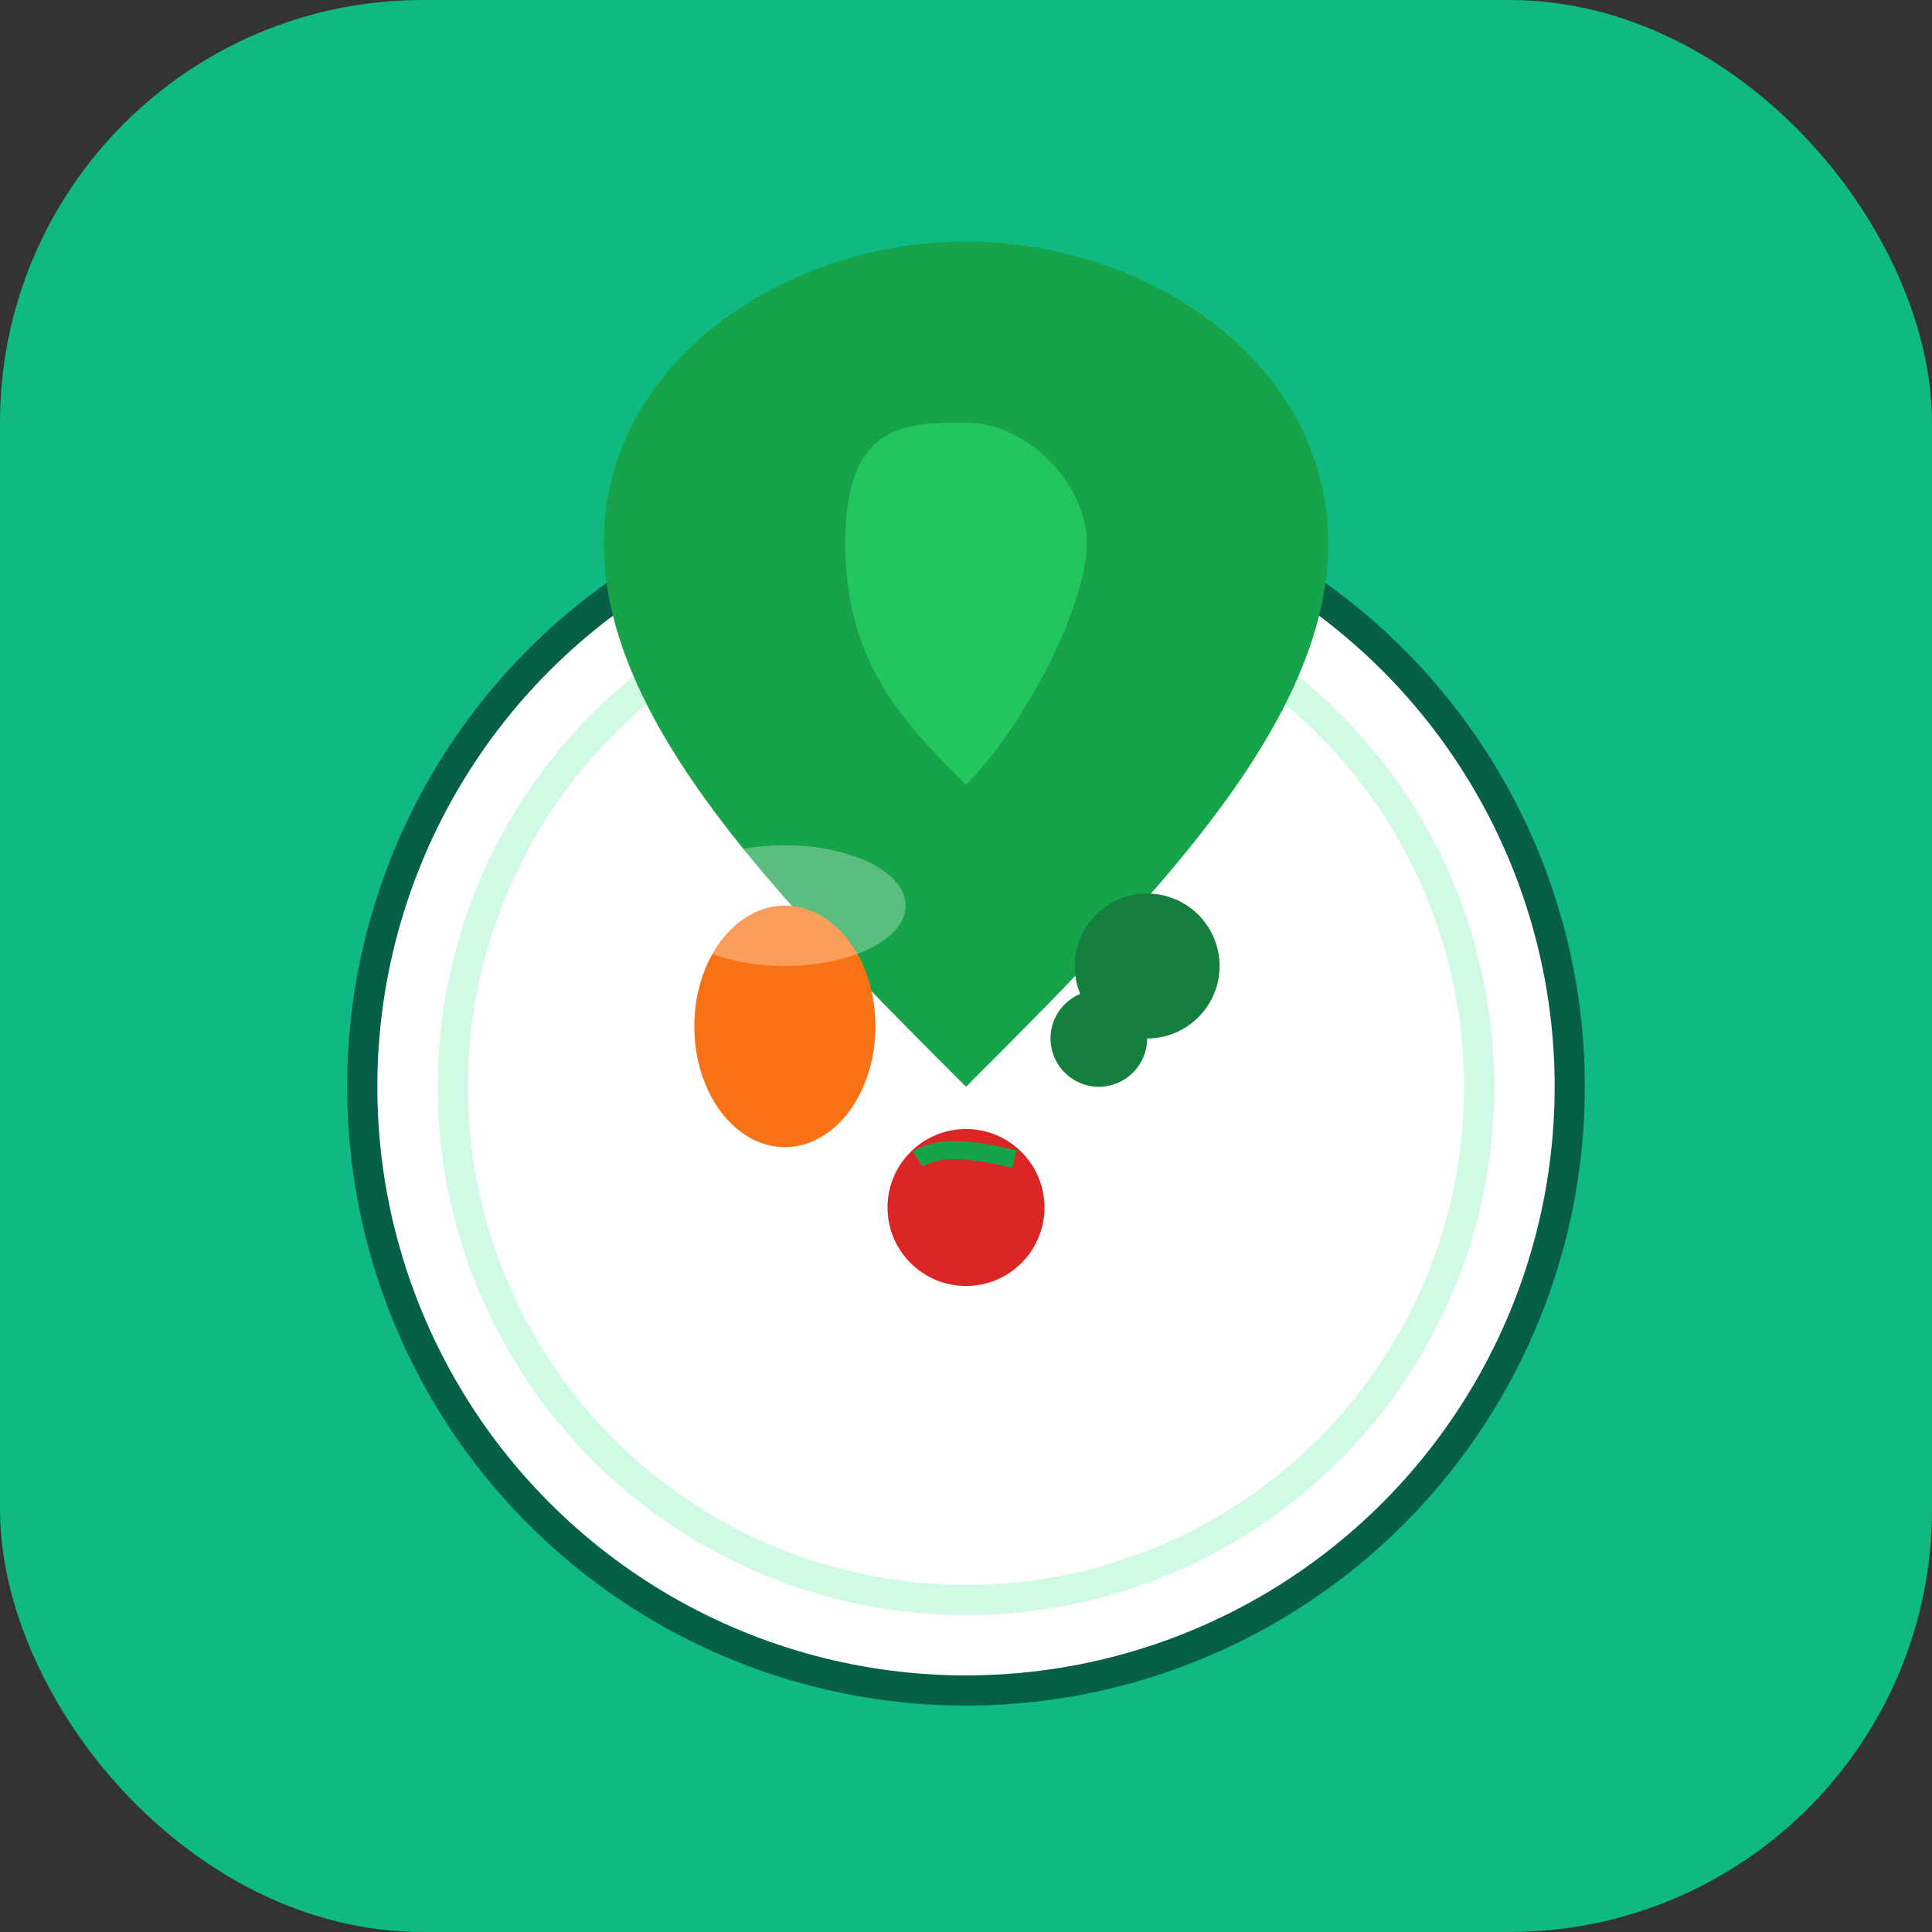 <svg xmlns="http://www.w3.org/2000/svg" viewBox="0 0 32 32" width="32" height="32">
  <rect x="0" y="0" width="32" height="32" fill="#333333" stroke="none"/>
  <!-- Основний фон -->
  <rect width="32" height="32" fill="#10b981" rx="7"/>
  
  <!-- Тарілка -->
  <circle cx="16" cy="18" r="10" fill="white" stroke="#065f46" stroke-width="0.5"/>
  <circle cx="16" cy="18" r="8.5" fill="none" stroke="#d1fae5" stroke-width="0.5"/>
  
  <!-- Листок (символ здорового харчування) -->
  <path d="M16 4c3 0 6 2 6 5c0 3-3 6-6 9c-3-3-6-6-6-9c0-3 3-5 6-5z" fill="#16a34a"/>
  <path d="M16 7c1 0 2 1 2 2s-1 3-2 4c-1-1-2-2-2-4s1-2 2-2z" fill="#22c55e"/>
  
  <!-- Елементи їжі на тарілці -->
  <!-- Морквина -->
  <ellipse cx="13" cy="17" rx="1.5" ry="2" fill="#f97316"/>
  <!-- Брокколі -->
  <circle cx="19" cy="16" r="1.2" fill="#15803d"/>
  <circle cx="18.2" cy="17.2" r="0.8" fill="#15803d"/>
  <!-- Помідор -->
  <circle cx="16" cy="20" r="1.3" fill="#dc2626"/>
  <path d="M15.2 19.2c0.3-0.2 0.8-0.2 1.6 0" stroke="#16a34a" stroke-width="0.3" fill="none"/>
  
  <!-- Відблиск на тарілці -->
  <ellipse cx="13" cy="15" rx="2" ry="1" fill="white" opacity="0.3"/>
</svg>